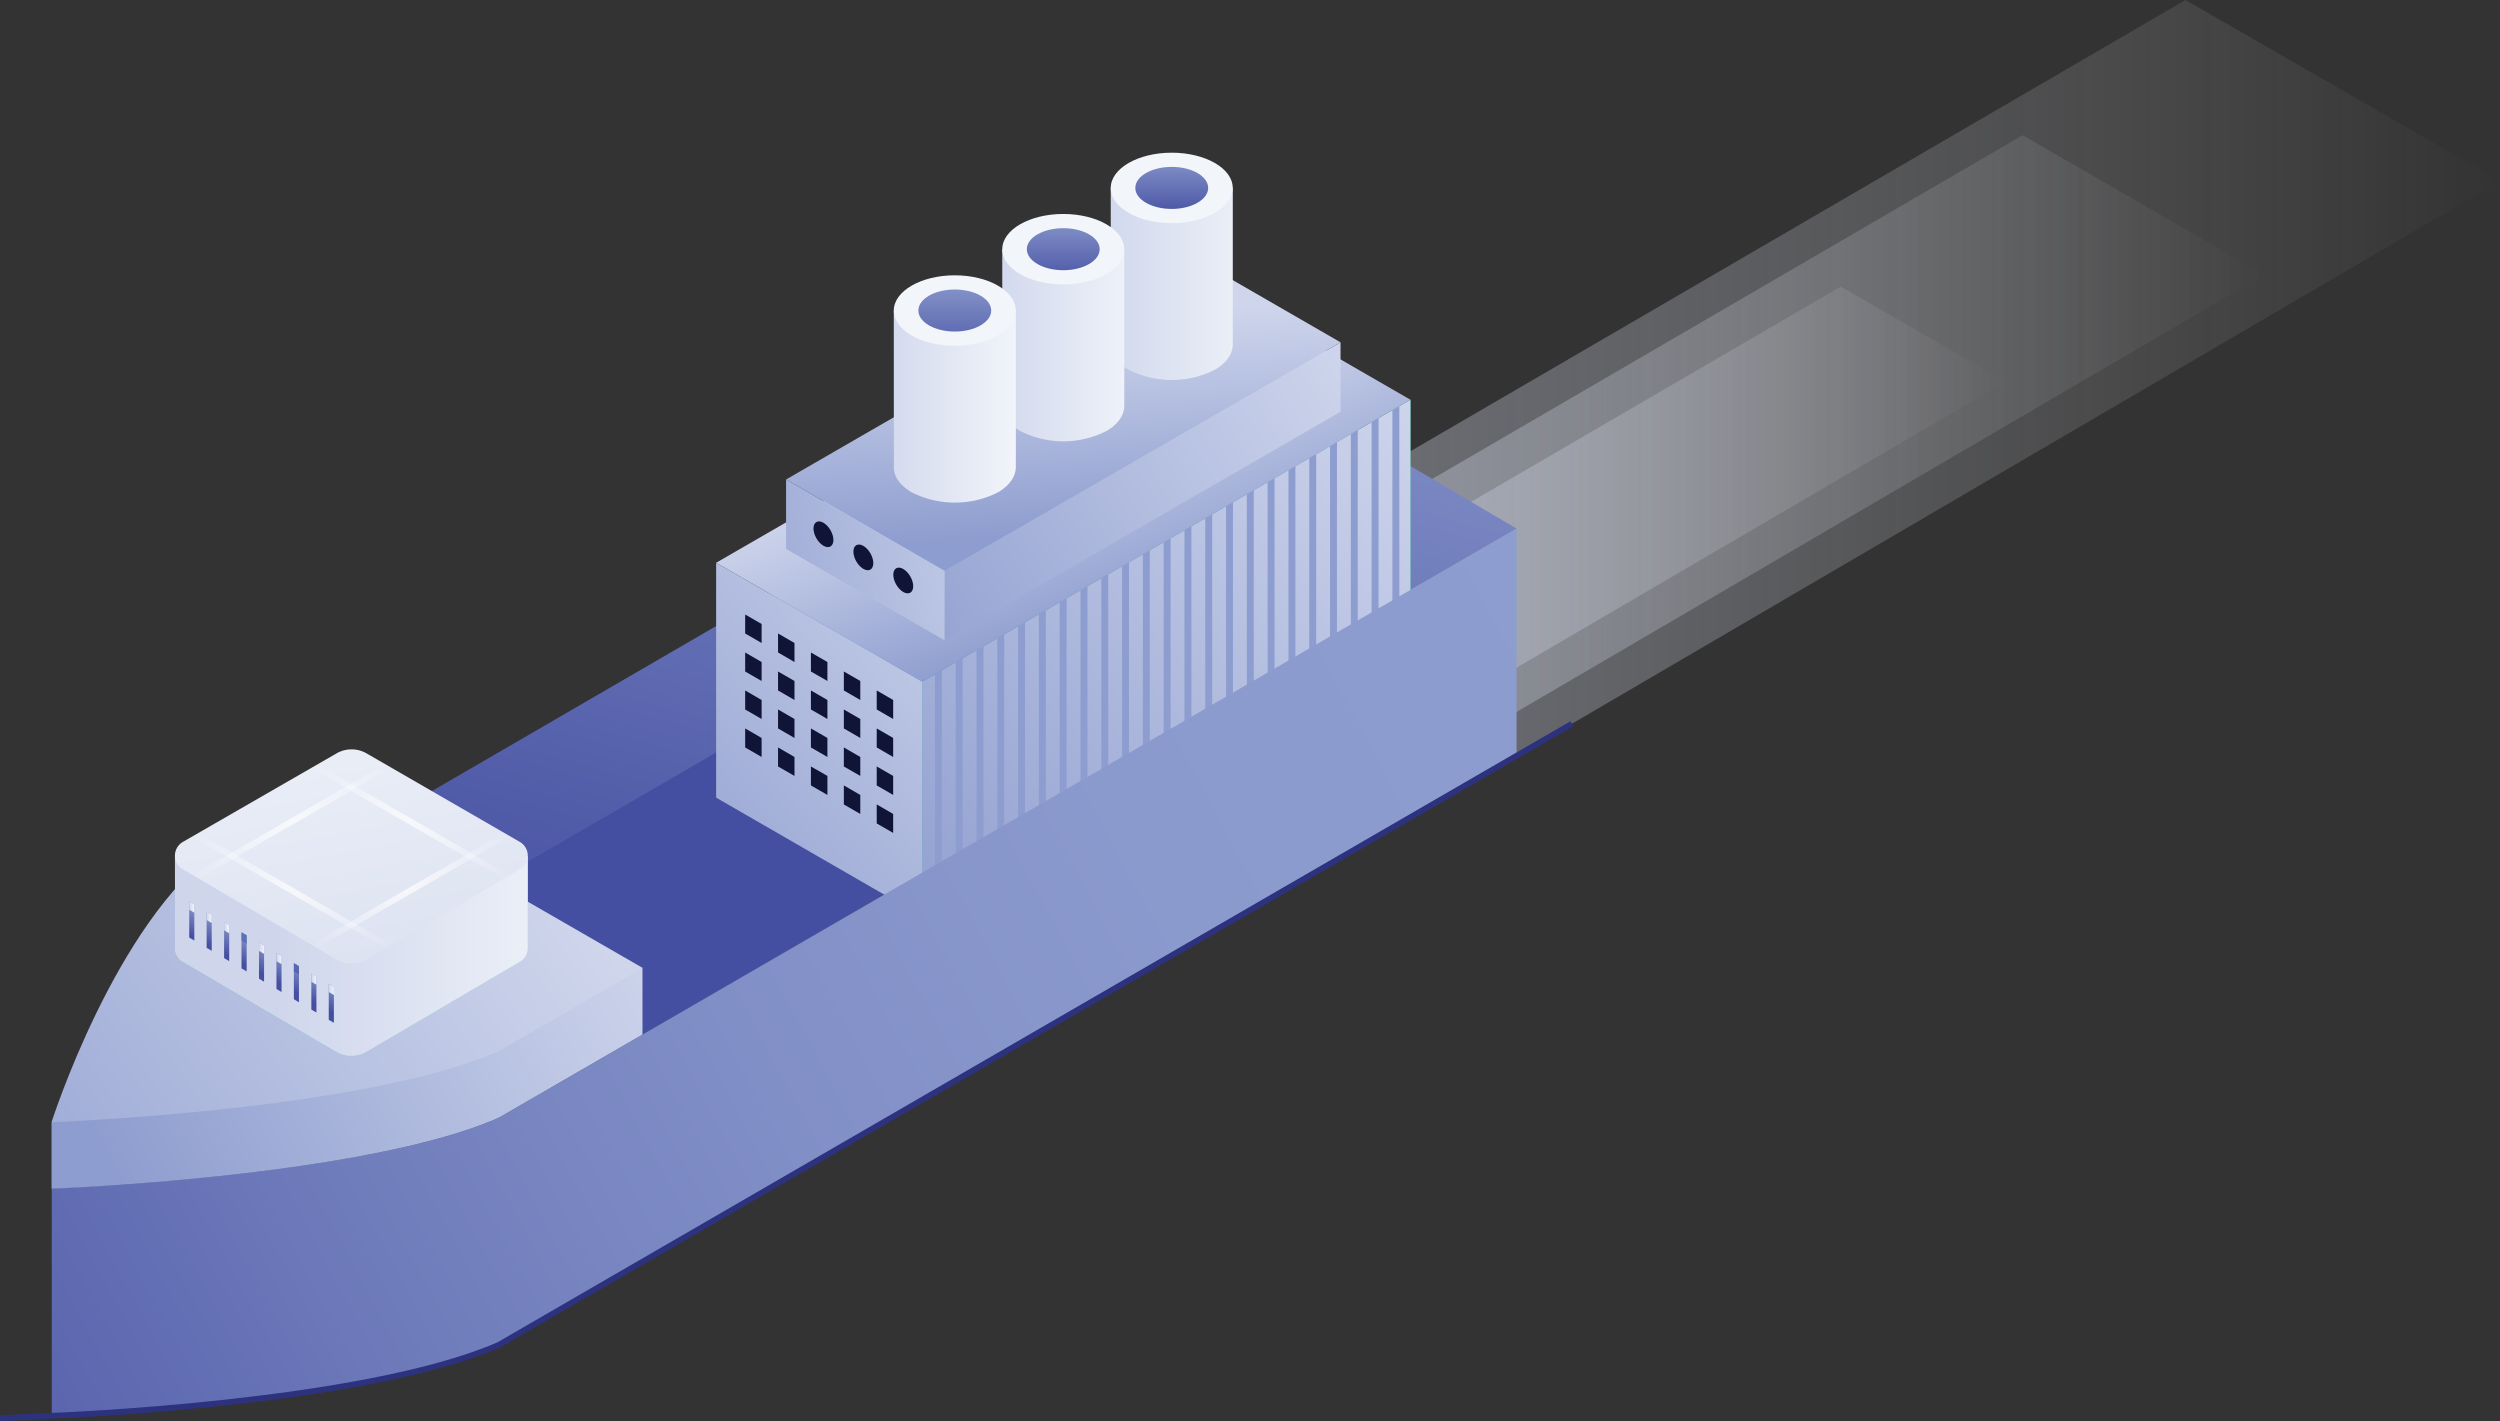 <svg xmlns="http://www.w3.org/2000/svg" xmlns:xlink="http://www.w3.org/1999/xlink" viewBox="0 0 436.51 248.11"><rect x="0" y="0" width="436.51" height="248.11" fill="#333333" stroke="none"/><defs><linearGradient id="linear-gradient" x1="-26.01" y1="66.01" x2="200.64" y2="66.01" gradientTransform="matrix(-1 0 0 1 410.51 0)" gradientUnits="userSpaceOnUse"><stop offset="0" stop-color="#fff" stop-opacity="0"/><stop offset="1" stop-color="#cfd6ec" stop-opacity=".4"/></linearGradient><linearGradient id="linear-gradient-2" x1="15.15" y1="74.41" x2="189.48" y2="74.41" xlink:href="#linear-gradient"/><linearGradient id="linear-gradient-3" x1="60.32" y1="84.69" x2="179.21" y2="84.69" xlink:href="#linear-gradient"/><linearGradient id="linear-gradient-4" x1="176.15" y1="6.76" x2="128.3" y2="181.26" gradientUnits="userSpaceOnUse"><stop offset="0" stop-color="#8e9dcf"/><stop offset=".63" stop-color="#616db3"/><stop offset="1" stop-color="#454fa1"/></linearGradient><linearGradient id="linear-gradient-5" x1="140.11" y1="96.56" x2="136.16" y2="126.06" gradientUnits="userSpaceOnUse"><stop offset="0" stop-color="#5c71b3"/><stop offset="1" stop-color="#454fa1"/></linearGradient><linearGradient id="linear-gradient-6" x1="152.76" y1="165.8" x2="249.96" y2="68.6" gradientUnits="userSpaceOnUse"><stop offset="0" stop-color="#8e9dcf"/><stop offset="1" stop-color="#cfd6ec"/></linearGradient><linearGradient id="linear-gradient-7" x1="194.45" y1="107.89" x2="181.59" y2="73.02" xlink:href="#linear-gradient-6"/><linearGradient id="linear-gradient-8" x1="107.91" y1="161.11" x2="179.87" y2="95.62" xlink:href="#linear-gradient-6"/><linearGradient id="linear-gradient-9" x1="151.16" y1="115.13" x2="237.68" y2="62.61" xlink:href="#linear-gradient-6"/><linearGradient id="linear-gradient-10" x1="186.87" y1="92.95" x2="184.69" y2="55.03" xlink:href="#linear-gradient-6"/><linearGradient id="linear-gradient-11" x1="115.82" y1="104.35" x2="184.69" y2="91.49" xlink:href="#linear-gradient-6"/><linearGradient id="linear-gradient-12" x1="222.33" y1="49.58" x2="191.14" y2="49.58" gradientUnits="userSpaceOnUse"><stop offset="0" stop-color="#f2f5fa"/><stop offset="1" stop-color="#cfd6ec"/></linearGradient><linearGradient id="linear-gradient-13" x1="-4061.37" y1="37.97" x2="-4061.37" y2="26.15" gradientTransform="translate(4265.97)" gradientUnits="userSpaceOnUse"><stop offset="0" stop-color="#454fa1"/><stop offset=".37" stop-color="#616db3"/><stop offset="1" stop-color="#8e9dcf"/></linearGradient><linearGradient id="linear-gradient-14" x1="199.89" y1="60.28" x2="171.76" y2="60.28" xlink:href="#linear-gradient-12"/><linearGradient id="linear-gradient-15" x1="-4080.31" y1="49.95" x2="-4080.31" y2="36.68" xlink:href="#linear-gradient-13"/><linearGradient id="linear-gradient-16" x1="178.09" y1="70.99" x2="151.5" y2="70.99" xlink:href="#linear-gradient-12"/><linearGradient id="linear-gradient-17" x1="-4099.25" y1="63.79" x2="-4099.25" y2="47.88" xlink:href="#linear-gradient-13"/><linearGradient id="linear-gradient-18" x1="-4085.81" y1="405.8" x2="-4090.39" y2="328.65" xlink:href="#linear-gradient-13"/><linearGradient id="linear-gradient-19" x1="-4082.12" y1="405.58" x2="-4086.7" y2="328.43" xlink:href="#linear-gradient-13"/><linearGradient id="linear-gradient-20" x1="-4078.43" y1="405.36" x2="-4083.01" y2="328.21" xlink:href="#linear-gradient-13"/><linearGradient id="linear-gradient-21" x1="-4074.74" y1="405.14" x2="-4079.32" y2="327.99" xlink:href="#linear-gradient-13"/><linearGradient id="linear-gradient-22" x1="-4071.05" y1="404.92" x2="-4075.63" y2="327.77" xlink:href="#linear-gradient-13"/><linearGradient id="linear-gradient-23" x1="-4067.36" y1="404.7" x2="-4071.94" y2="327.55" xlink:href="#linear-gradient-13"/><linearGradient id="linear-gradient-24" x1="-4063.68" y1="404.48" x2="-4068.25" y2="327.34" xlink:href="#linear-gradient-13"/><linearGradient id="linear-gradient-25" x1="-4059.99" y1="404.27" x2="-4064.56" y2="327.12" xlink:href="#linear-gradient-13"/><linearGradient id="linear-gradient-26" x1="-4056.3" y1="404.05" x2="-4060.87" y2="326.9" xlink:href="#linear-gradient-13"/><linearGradient id="linear-gradient-27" x1="-4052.61" y1="403.83" x2="-4057.18" y2="326.68" xlink:href="#linear-gradient-13"/><linearGradient id="linear-gradient-28" x1="-4048.92" y1="403.61" x2="-4053.49" y2="326.46" xlink:href="#linear-gradient-13"/><linearGradient id="linear-gradient-29" x1="-4045.23" y1="403.39" x2="-4049.8" y2="326.24" xlink:href="#linear-gradient-13"/><linearGradient id="linear-gradient-30" x1="-4041.54" y1="403.17" x2="-4046.11" y2="326.02" xlink:href="#linear-gradient-13"/><linearGradient id="linear-gradient-31" x1="-4037.85" y1="402.95" x2="-4042.42" y2="325.8" xlink:href="#linear-gradient-13"/><linearGradient id="linear-gradient-32" x1="-4034.16" y1="402.73" x2="-4038.73" y2="325.58" xlink:href="#linear-gradient-13"/><linearGradient id="linear-gradient-33" x1="-4030.47" y1="402.51" x2="-4035.04" y2="325.37" xlink:href="#linear-gradient-13"/><linearGradient id="linear-gradient-34" x1="-4026.78" y1="402.3" x2="-4031.35" y2="325.15" xlink:href="#linear-gradient-13"/><linearGradient id="linear-gradient-35" x1="-4023.09" y1="402.08" x2="-4027.66" y2="324.93" xlink:href="#linear-gradient-13"/><linearGradient id="linear-gradient-36" x1="-4019.4" y1="401.86" x2="-4023.97" y2="324.71" xlink:href="#linear-gradient-13"/><linearGradient id="linear-gradient-37" x1="-4015.71" y1="401.64" x2="-4020.28" y2="324.49" xlink:href="#linear-gradient-13"/><linearGradient id="linear-gradient-38" x1="-4012.02" y1="401.42" x2="-4016.59" y2="324.27" xlink:href="#linear-gradient-13"/><linearGradient id="linear-gradient-39" x1="-4008.33" y1="401.2" x2="-4012.91" y2="324.05" xlink:href="#linear-gradient-13"/><linearGradient id="linear-gradient-40" x1="-4004.64" y1="400.98" x2="-4009.22" y2="323.83" xlink:href="#linear-gradient-13"/><linearGradient id="linear-gradient-41" x1="-4000.95" y1="400.76" x2="-4005.53" y2="323.61" xlink:href="#linear-gradient-13"/><linearGradient id="linear-gradient-42" x1="273.47" y1="100.88" x2="-36.77" y2="266.44" gradientUnits="userSpaceOnUse"><stop offset="0" stop-color="#8e9dcf"/><stop offset=".25" stop-color="#8b9acd"/><stop offset=".47" stop-color="#818fc7"/><stop offset=".67" stop-color="#707dbc"/><stop offset=".87" stop-color="#5964ad"/><stop offset="1" stop-color="#454fa1"/></linearGradient><linearGradient id="linear-gradient-43" x1="17.85" y1="199.94" x2="109.86" y2="152.48" xlink:href="#linear-gradient-6"/><linearGradient id="linear-gradient-44" x1="-20.06" y1="226.12" x2="93.37" y2="145.68" xlink:href="#linear-gradient-6"/><linearGradient id="linear-gradient-45" x1="104.3" y1="166.93" x2="47.88" y2="166.93" xlink:href="#linear-gradient-12"/><linearGradient id="linear-gradient-46" x1="53.52" y1="106.59" x2="72.59" y2="210.93" xlink:href="#linear-gradient-12"/><linearGradient id="linear-gradient-47" x1="-4857.24" y1="170.68" x2="-4839.7" y2="140.29" gradientTransform="translate(4920.1)" gradientUnits="userSpaceOnUse"><stop offset="0" stop-color="#fff" stop-opacity="0"/><stop offset=".5" stop-color="#fff" stop-opacity=".7"/><stop offset="1" stop-color="#fff" stop-opacity="0"/></linearGradient><linearGradient id="linear-gradient-48" x1="-4877.88" y1="158.6" x2="-4860.33" y2="128.21" xlink:href="#linear-gradient-47"/><linearGradient id="linear-gradient-49" x1="-4878.03" y1="140.26" x2="-4860.53" y2="170.58" xlink:href="#linear-gradient-47"/><linearGradient id="linear-gradient-50" x1="-4857.43" y1="128.12" x2="-4839.85" y2="158.56" xlink:href="#linear-gradient-47"/><linearGradient id="linear-gradient-51" x1="-4233.56" y1="162.79" x2="-4231.08" y2="158.24" xlink:href="#linear-gradient-13"/><linearGradient id="linear-gradient-52" x1="376.58" y1="158.38" x2="377.47" y2="158.38" gradientTransform="matrix(-1 0 0 1 410.51 0)" xlink:href="#linear-gradient-12"/><linearGradient id="linear-gradient-53" x1="-4230.46" y1="164.48" x2="-4227.98" y2="159.93" xlink:href="#linear-gradient-13"/><linearGradient id="linear-gradient-54" x1="373.53" y1="160.18" x2="374.43" y2="160.18" gradientTransform="matrix(-1 0 0 1 410.51 0)" xlink:href="#linear-gradient-12"/><linearGradient id="linear-gradient-55" x1="-4227.36" y1="166.17" x2="-4224.88" y2="161.62" xlink:href="#linear-gradient-13"/><linearGradient id="linear-gradient-56" x1="370.49" y1="161.97" x2="371.38" y2="161.97" gradientTransform="matrix(-1 0 0 1 410.51 0)" xlink:href="#linear-gradient-12"/><linearGradient id="linear-gradient-57" x1="-4224.26" y1="167.86" x2="-4221.77" y2="163.32" xlink:href="#linear-gradient-13"/><linearGradient id="linear-gradient-58" x1="-4223.43" y1="163.98" x2="-4225.44" y2="169.33" gradientTransform="translate(4265.97)" xlink:href="#linear-gradient-5"/><linearGradient id="linear-gradient-59" x1="-4221.15" y1="169.56" x2="-4218.67" y2="165.01" xlink:href="#linear-gradient-13"/><linearGradient id="linear-gradient-60" x1="364.4" y1="165.56" x2="365.29" y2="165.56" gradientTransform="matrix(-1 0 0 1 410.51 0)" xlink:href="#linear-gradient-12"/><linearGradient id="linear-gradient-61" x1="-4218.05" y1="171.25" x2="-4215.57" y2="166.7" xlink:href="#linear-gradient-13"/><linearGradient id="linear-gradient-62" x1="361.35" y1="167.36" x2="362.24" y2="167.36" gradientTransform="matrix(-1 0 0 1 410.51 0)" xlink:href="#linear-gradient-12"/><linearGradient id="linear-gradient-63" x1="-4214.95" y1="172.94" x2="-4212.47" y2="168.39" xlink:href="#linear-gradient-13"/><linearGradient id="linear-gradient-64" x1="-4213.65" y1="167.66" x2="-4215.66" y2="173.01" gradientTransform="translate(4265.97)" xlink:href="#linear-gradient-5"/><linearGradient id="linear-gradient-65" x1="-4211.85" y1="174.63" x2="-4209.36" y2="170.08" xlink:href="#linear-gradient-13"/><linearGradient id="linear-gradient-66" x1="355.26" y1="170.95" x2="356.15" y2="170.95" gradientTransform="matrix(-1 0 0 1 410.51 0)" xlink:href="#linear-gradient-12"/><linearGradient id="linear-gradient-67" x1="-4208.74" y1="176.33" x2="-4206.26" y2="171.78" xlink:href="#linear-gradient-13"/><linearGradient id="linear-gradient-68" x1="352.21" y1="172.75" x2="353.1" y2="172.75" gradientTransform="matrix(-1 0 0 1 410.51 0)" xlink:href="#linear-gradient-12"/><clipPath id="clip-path"><path class="cls-1" d="M161.02 160.03l85.25-49.22V69.8l-85.25 49.22v41.01z"/></clipPath><clipPath id="clip-path-2"><path class="cls-1" d="M31.92 151.78L58.7 167.5a5.24 5.24 0 005.3 0l26.78-15.72a2.76 2.76 0 000-4.77L64 131.54a5.25 5.25 0 00-5.23 0L31.93 147a2.76 2.76 0 00-.01 4.78z"/></clipPath><style>.cls-1{fill:none}.cls-15{fill:#f2f5fa}.cls-46{fill:#101436}</style></defs><g id="Layer_2" data-name="Layer 2"><g id="Layer_4" data-name="Layer 4"><path fill="url(#linear-gradient)" d="M209.86 99.98l54.92 32.05L436.51 31.61 381.6 0 209.86 99.98z"/><path fill="url(#linear-gradient-2)" d="M221.03 100.53l42.2 24.69 132.13-77.26-42.2-24.35-132.13 76.92z"/><path fill="url(#linear-gradient-3)" d="M231.3 102.5l28.78 16.83 90.1-52.68-28.78-16.61-90.1 52.46z"/><path d="M210 60L38.13 159.76C20.15 172.64 9 207.55 9 207.55s1.86-.07 5-.24c14-.78 53.71-3.66 73.1-12.16l166.77-96.52 10.93-6.33z" fill="url(#linear-gradient-4)"/><path d="M38.13 181.81c-8 5.73-14.63 15.8-19.54 25.22 16.69-1.09 51-4.18 68.53-11.88l158.8-91.92L210 82.08z" fill="url(#linear-gradient-5)"/><path fill="#23c386" d="M161.02 160.03l85.25-49.22V69.8l-85.25 49.22v41.01z"/><path fill="url(#linear-gradient-6)" d="M161.02 160.03l85.25-49.22V69.8l-85.25 49.22v41.01z"/><path fill="url(#linear-gradient-7)" d="M246.27 69.8l-35.99-20.77-85.24 49.23 35.98 20.76 85.25-49.22z"/><path fill="url(#linear-gradient-8)" d="M161.02 119.02l-35.98-20.76v41.01l35.98 20.76v-41.01z"/><path fill="url(#linear-gradient-9)" d="M164.92 111.81l69.14-39.92V59.77l-69.14 39.92v12.12z"/><path fill="url(#linear-gradient-10)" d="M234.06 59.77L206.39 43.8l-69.14 39.92 27.67 15.97 69.14-39.92z"/><path fill="url(#linear-gradient-11)" d="M164.92 99.69l-27.67-15.97v12.12l27.67 15.97V99.69z"/><path d="M193.94 32.81h21.31v27.28c0 1.61-1 3.23-3.11 4.46a16.67 16.67 0 01-15.07 0c-2.13-1.23-3.17-2.85-3.12-4.46z" fill="url(#linear-gradient-12)"/><ellipse class="cls-15" cx="204.59" cy="32.81" rx="10.65" ry="6.15"/><ellipse cx="204.59" cy="32.81" rx="6.36" ry="3.67" fill="url(#linear-gradient-13)"/><path d="M175 43.51h21.31v27.28c0 1.61-1 3.24-3.11 4.46a16.61 16.61 0 01-15.07 0C176 74 175 72.4 175 70.79z" fill="url(#linear-gradient-14)"/><ellipse class="cls-15" cx="185.65" cy="43.51" rx="10.65" ry="6.15"/><ellipse cx="185.65" cy="43.51" rx="6.36" ry="3.67" fill="url(#linear-gradient-15)"/><path d="M156.06 54.22h21.31V81.5c0 1.61-1 3.23-3.11 4.46a16.67 16.67 0 01-15.07 0c-2.13-1.23-3.17-2.85-3.12-4.46z" fill="url(#linear-gradient-16)"/><ellipse class="cls-15" cx="166.71" cy="54.22" rx="10.65" ry="6.15"/><ellipse cx="166.71" cy="54.22" rx="6.36" ry="3.67" fill="url(#linear-gradient-17)"/><g clip-path="url(#clip-path)"><path fill="url(#linear-gradient-18)" d="M163.24 86.71h1.21v88.35h-1.21z"/><path fill="url(#linear-gradient-19)" d="M166.87 85.5h1.21v88.35h-1.21z"/><path fill="url(#linear-gradient-20)" d="M170.5 84.29h1.21v88.35h-1.21z"/><path fill="url(#linear-gradient-21)" d="M174.13 83.08h1.21v88.35h-1.21z"/><path fill="url(#linear-gradient-22)" d="M177.76 81.87h1.21v88.35h-1.21z"/><path fill="url(#linear-gradient-23)" d="M181.39 80.66h1.21v88.35h-1.21z"/><path fill="url(#linear-gradient-24)" d="M185.02 79.45h1.21v88.35h-1.21z"/><path fill="url(#linear-gradient-25)" d="M188.66 78.24h1.21v88.35h-1.21z"/><path fill="url(#linear-gradient-26)" d="M192.29 77.02h1.21v88.35h-1.21z"/><path fill="url(#linear-gradient-27)" d="M195.92 75.81h1.21v88.35h-1.21z"/><path fill="url(#linear-gradient-28)" d="M199.55 74.6h1.21v88.35h-1.21z"/><path fill="url(#linear-gradient-29)" d="M203.18 73.39h1.21v88.35h-1.21z"/><path fill="url(#linear-gradient-30)" d="M206.81 72.18h1.21v88.35h-1.21z"/><path fill="url(#linear-gradient-31)" d="M210.44 70.97h1.21v88.35h-1.21z"/><path fill="url(#linear-gradient-32)" d="M214.07 69.76h1.21v88.35h-1.21z"/><path fill="url(#linear-gradient-33)" d="M217.7 68.55h1.21v88.35h-1.21z"/><path fill="url(#linear-gradient-34)" d="M221.33 67.34h1.21v88.35h-1.21z"/><path fill="url(#linear-gradient-35)" d="M224.97 66.13h1.21v88.35h-1.21z"/><path fill="url(#linear-gradient-36)" d="M228.6 64.92h1.21v88.35h-1.21z"/><path fill="url(#linear-gradient-37)" d="M232.23 63.71h1.21v88.35h-1.21z"/><path fill="url(#linear-gradient-38)" d="M235.86 62.5h1.21v88.35h-1.21z"/><path fill="url(#linear-gradient-39)" d="M239.49 61.29h1.21v88.35h-1.21z"/><path fill="url(#linear-gradient-40)" d="M243.12 60.08h1.21v88.35h-1.21z"/><path fill="url(#linear-gradient-41)" d="M246.75 58.87h1.21v88.35h-1.21z"/></g><ellipse class="cls-46" cx="143.78" cy="93.28" rx="1.42" ry="2.46" transform="rotate(-30 143.784 93.287)"/><ellipse class="cls-46" cx="150.74" cy="97.32" rx="1.42" ry="2.46" transform="rotate(-30 150.745 97.312)"/><ellipse class="cls-46" cx="157.71" cy="101.36" rx="1.42" ry="2.46" transform="rotate(-30 157.702 101.356)"/><path d="M264.8 92.3l-10.93 6.33-8 4.6-158.75 91.92c-.58.25-1.18.5-1.8.74l-.62.24-1.27.48-.78.27-1.22.42-.86.28c-.4.13-.8.26-1.22.38l-.91.28-1.25.36-1 .26-1.19.34-1 .26-1.35.33-1 .23-1.47.34-.89.2-1.71.37-.71.15-2.45.49-.5.09L62 202l-.94.16-1.58.28-1 .17-1.5.25-1.08.17-1.46.23-1.11.16-1.44.21-1.11.16-1.46.2-1.07.14-1.53.2-1 .13-1.58.19-.93.11-1.87.22-.58.07-2.43.26-.65.07-1.72.18-.91.09-1.44.14-.93.09-1.33.12-1 .08-1.28.12-.9.07-1.23.11-.88.07-1.18.09-.84.07-1.16.08-.74.06-1.33.09h-.47l-1.73.12-4.57.28c-3.17.17-5 .24-5 .24v39.72s54.35-2 78.13-12.4L264.8 132V92.3z" fill="url(#linear-gradient-42)"/><path d="M89.14 167.32l-13-7.53-19-11-18.92 11c-10.55 7.56-18.74 22.68-23.72 33.9L9 195.94v11.61s1.86-.07 5-.24l4.57-.28c16.69-1.09 51-4.18 68.53-11.88l25.08-14.52V169z" fill="url(#linear-gradient-43)"/><path d="M76.1 148.18l-19-11-18.92 11C20.15 161 9 195.94 9 195.94s1.86-.07 5-.24c1.31-.07 2.85-.16 4.57-.28 16.69-1.09 51-4.18 68.53-11.88L112.2 169z" fill="url(#linear-gradient-44)"/><path class="cls-46" d="M132.98 112.27l-2.87-1.66v-3.31l2.87 1.65v3.32zM138.72 115.59l-2.87-1.66v-3.32l2.87 1.66v3.32zM144.47 118.9l-2.88-1.65v-3.32l2.88 1.66v3.31zM150.21 122.22l-2.87-1.66v-3.31l2.87 1.65v3.32zM155.95 125.54l-2.87-1.66v-3.32l2.87 1.66v3.32zM132.98 118.9l-2.87-1.65v-3.32l2.87 1.66v3.31zM138.72 122.22l-2.87-1.66v-3.31l2.87 1.65v3.32zM144.47 125.54l-2.88-1.66v-3.32l2.88 1.66v3.32zM150.21 128.85l-2.87-1.66v-3.31l2.87 1.66v3.31zM155.95 132.17l-2.87-1.66v-3.32l2.87 1.66v3.32zM132.98 125.54l-2.87-1.66v-3.32l2.87 1.66v3.32zM138.72 128.85l-2.87-1.66v-3.31l2.87 1.66v3.31zM144.47 132.17l-2.88-1.66v-3.32l2.88 1.66v3.32zM150.21 135.48l-2.87-1.65v-3.32l2.87 1.66v3.31zM155.95 138.8l-2.87-1.66v-3.31l2.87 1.65v3.32zM132.98 132.17l-2.87-1.66v-3.32l2.87 1.66v3.32zM138.72 135.48l-2.87-1.65v-3.32l2.87 1.66v3.31zM144.47 138.8l-2.88-1.66v-3.31l2.88 1.65v3.32zM150.21 142.12l-2.87-1.66v-3.32l2.87 1.66v3.32zM155.95 145.43l-2.87-1.65v-3.32l2.87 1.66v3.31z"/><path d="M30.55 149.53h61.59v15.92a2.71 2.71 0 01-1.35 2.45L64 183.61a5.24 5.24 0 01-5.3 0L31.92 167.9a2.7 2.7 0 01-1.36-2.45z" fill="#9feed0"/><path d="M30.55 149.53h61.59v15.92a2.71 2.71 0 01-1.35 2.45L64 183.61a5.24 5.24 0 01-5.3 0L31.92 167.9a2.7 2.7 0 01-1.36-2.45z" fill="url(#linear-gradient-45)"/><path d="M31.92 151.78L58.7 167.5a5.24 5.24 0 005.3 0l26.78-15.72a2.76 2.76 0 000-4.77L64 131.54a5.25 5.25 0 00-5.23 0L31.93 147a2.76 2.76 0 00-.01 4.78z" fill="url(#linear-gradient-46)"/><g clip-path="url(#clip-path-2)" stroke-width="1.05" stroke-miterlimit="10" fill="none"><path stroke="url(#linear-gradient-47)" d="M54.35 165.47l34.57-19.96"/><path stroke="url(#linear-gradient-48)" d="M33.72 153.38l34.56-19.95"/><path stroke="url(#linear-gradient-49)" d="M33.58 145.47l34.49 19.91"/><path stroke="url(#linear-gradient-50)" d="M54.15 133.34l34.63 20"/></g><path fill="url(#linear-gradient-51)" d="M33.93 164.23l-.89-.53v-6.31l.89.53v6.31z"/><path fill="url(#linear-gradient-52)" d="M33.93 159.37l-.89-.53v-1.45l.89.53v1.45z"/><path fill="url(#linear-gradient-53)" d="M36.97 166.02l-.89-.52v-6.31l.89.52v6.31z"/><path fill="url(#linear-gradient-54)" d="M36.97 161.16l-.89-.52v-1.45l.89.52v1.45z"/><path fill="url(#linear-gradient-55)" d="M40.02 167.82l-.89-.53v-6.31l.89.53v6.31z"/><path fill="url(#linear-gradient-56)" d="M40.02 162.96l-.89-.53v-1.45l.89.53v1.45z"/><path fill="url(#linear-gradient-57)" d="M43.07 169.61l-.9-.52v-6.31l.9.53v6.3z"/><path fill="url(#linear-gradient-58)" d="M43.07 164.76l-.9-.53v-1.45l.9.53v1.45z"/><path fill="url(#linear-gradient-59)" d="M46.11 171.41l-.89-.53v-6.3l.89.52v6.31z"/><path fill="url(#linear-gradient-60)" d="M46.11 166.55l-.89-.52v-1.45l.89.52v1.45z"/><path fill="url(#linear-gradient-61)" d="M49.16 173.21l-.89-.53v-6.31l.89.53v6.31z"/><path fill="url(#linear-gradient-62)" d="M49.16 168.35l-.89-.53v-1.45l.89.53v1.45z"/><path fill="url(#linear-gradient-63)" d="M52.2 175l-.89-.53v-6.3l.89.52V175z"/><path fill="url(#linear-gradient-64)" d="M52.2 170.14l-.89-.52v-1.45l.89.52v1.45z"/><path fill="url(#linear-gradient-65)" d="M55.25 176.8l-.89-.53v-6.31l.89.53v6.31z"/><path fill="url(#linear-gradient-66)" d="M55.25 171.94l-.89-.53v-1.45l.89.53v1.45z"/><path fill="url(#linear-gradient-67)" d="M58.3 178.59l-.9-.52v-6.31l.9.53v6.3z"/><path fill="url(#linear-gradient-68)" d="M58.3 173.74l-.9-.53v-1.45l.9.53v1.45z"/><path d="M274.46 126.36L87.12 234.8C63.34 245.22 9 247.2 9 247.2l-9 .41" stroke="#2d327e" stroke-miterlimit="10" fill="none"/></g></g></svg>